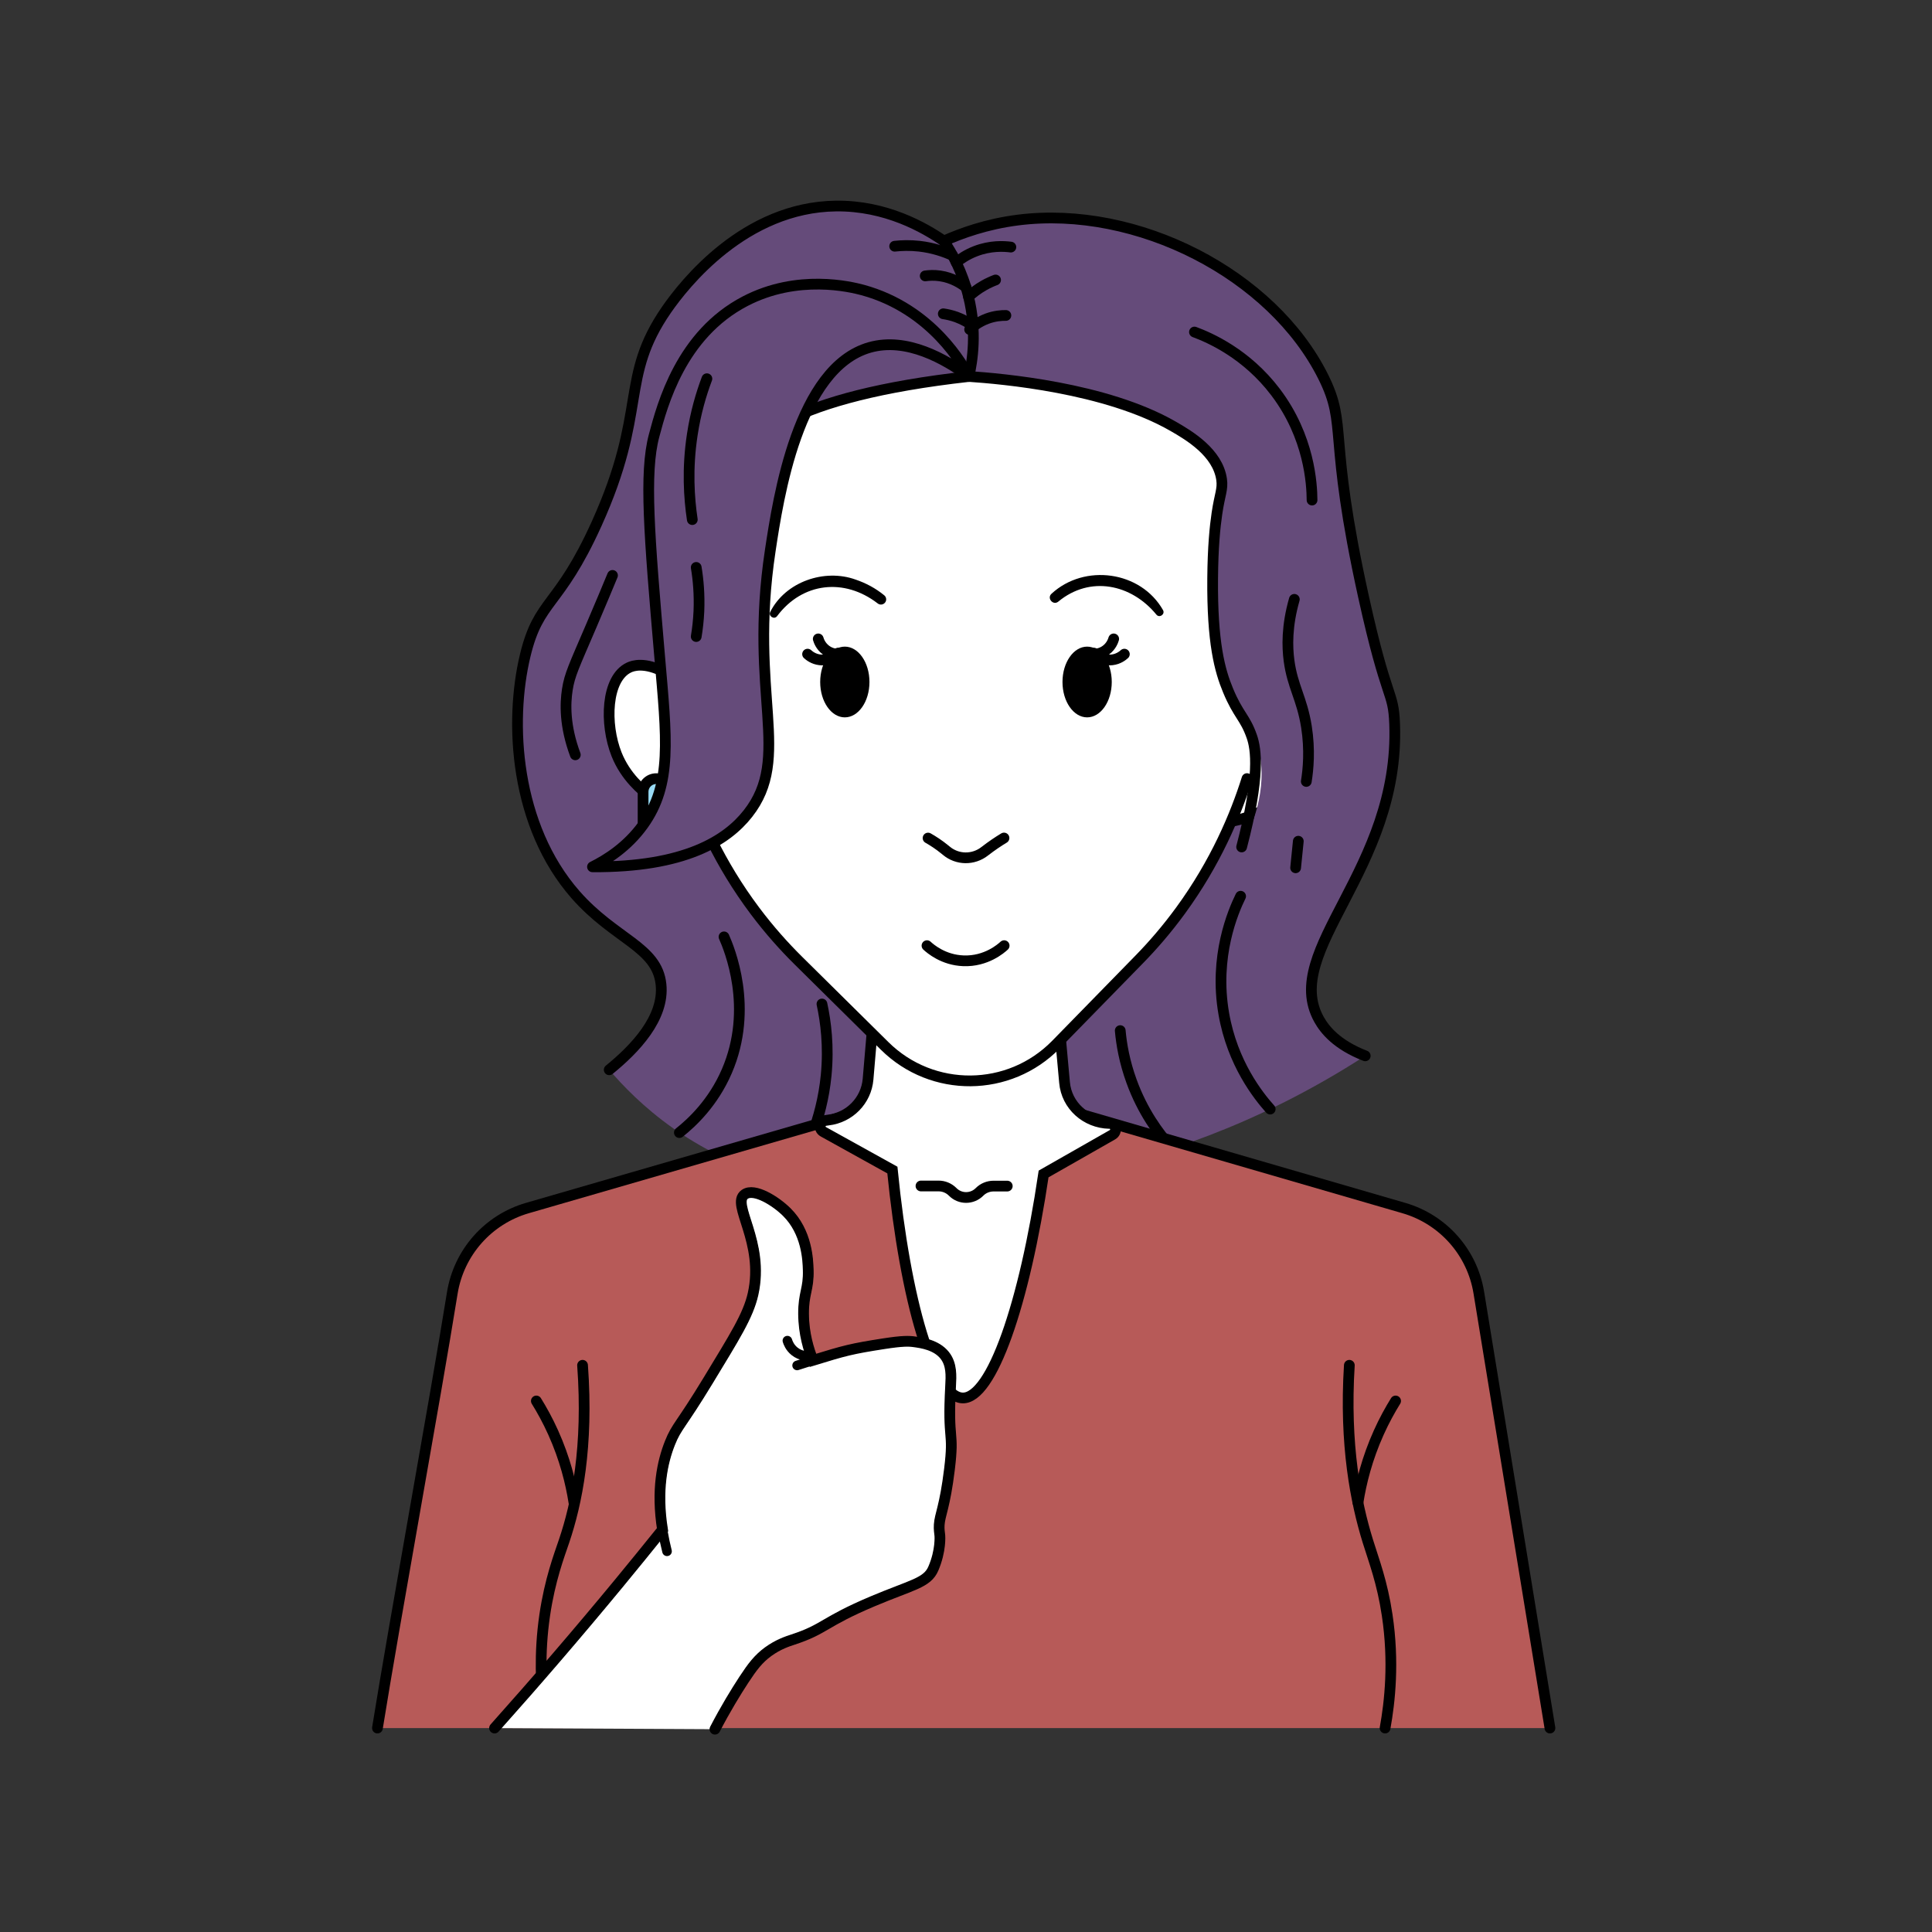 <?xml version="1.0" encoding="UTF-8"?> <svg xmlns="http://www.w3.org/2000/svg" xmlns:xlink="http://www.w3.org/1999/xlink" version="1.1" x="0px" y="0px" viewBox="0 0 360 360" style="enable-background:new 0 0 360 360;" xml:space="preserve"><rect x="0" y="0" width="360" height="360" fill="#333333" stroke="none"/> <style type="text/css"> .st0{fill:#654B7A;} .st1{fill:#654B7A;stroke:#000000;stroke-width:2;stroke-linecap:round;stroke-miterlimit:10;} .st2{fill:#B75A58;} .st3{fill:none;stroke:#000000;stroke-width:2;stroke-linecap:round;stroke-miterlimit:10;} .st4{fill:#FFFFFF;stroke:#000000;stroke-width:2;stroke-linecap:round;stroke-miterlimit:10;} .st5{fill:#FFFFFF;} .st6{fill:#98DAF4;stroke:#000000;stroke-width:2;stroke-linecap:round;stroke-miterlimit:10;} .st7{fill:none;stroke:#000000;stroke-width:2;stroke-linecap:round;stroke-linejoin:round;stroke-miterlimit:10;} .st8{fill:#654B7A;stroke:#000000;stroke-width:2;stroke-linecap:round;stroke-linejoin:round;stroke-miterlimit:10;} .st9{fill:none;stroke:#000000;stroke-width:1.788;stroke-linecap:round;stroke-miterlimit:10;} .st10{display:none;} .st11{display:inline;} </style> <g id="Layer_1"> <g> <path class="st0" d="M175.87,44.91c-3.59-2.48-10.78-6.63-20.09-6.52c-17.05,0.2-28.28,14.56-31.57,19.3 c-8.85,12.8-3.44,18.7-13.04,39.91c-7.11,15.71-10.76,13.98-13.3,24.52c-3.02,12.53-1.91,31.74,9.39,44.61 c7.35,8.36,15.18,9.68,15.91,16.7c0.66,6.27-4.88,12.03-9.65,15.91c2.43,2.85,6.38,7.01,12,10.96 c26.74,18.79,60.82,11.46,77.74,7.83c11.86-2.55,30.56-8.09,51.13-21.39c-5.29-2.06-7.53-4.84-8.61-6.78 c-7.16-12.87,15.09-27.92,14.09-55.04c-0.24-6.4-1.41-3.82-5.81-23.79c-6.74-30.59-2.88-31.65-7.49-40.91 C237.03,51.07,211.86,38.2,189.7,41C183.78,41.75,179.05,43.49,175.87,44.91z"></path> <path class="st1" d="M134.91,174.57c0.96,2.17,5.61,13.26,0.52,25.04c-2.52,5.83-6.42,9.51-8.84,11.43"></path> <path class="st1" d="M231.17,167c-1.4,2.86-5,11.21-3.13,21.91c1.61,9.24,6.45,15.3,8.64,17.75"></path> <path class="st1" d="M208.74,192.04c0.23,2.56,0.79,5.81,2.09,9.39c2.06,5.71,5.1,9.78,7.3,12.26"></path> <path class="st1" d="M153.16,187.08c0.71,3.27,1.31,7.87,0.78,13.3c-0.83,8.48-4.02,14.8-6.13,18.27"></path> <path class="st2" d="M288.81,322c-3.36-20.67-9.88-60.44-13.25-81.12c-1.22-7.52-6.66-13.66-13.98-15.78l-81.53-23.68L98.28,225.1 c-7.33,2.12-12.78,8.28-14,15.82c-3.31,20.56-10.64,60.52-13.95,81.08"></path> <g> <path class="st3" d="M288.81,322c-3.36-20.67-9.88-60.44-13.25-81.12c-1.22-7.52-6.66-13.66-13.98-15.78l-81.53-23.68 L98.28,225.1c-7.33,2.12-12.78,8.28-14,15.82c-3.31,20.56-10.64,60.52-13.95,81.08"></path> <path class="st4" d="M196.7,183.42h-33.44l-1.51,17.67c-0.34,3.99-3.46,7.16-7.45,7.62c-0.18,0.02-0.36,0.05-0.53,0.08 c-1.05,0.19-1.28,1.59-0.35,2.1c4.29,2.38,8.57,4.75,12.86,7.13c2.44,24.49,7.7,42.35,13.1,42.47 c5.39,0.13,11.49-17.44,15.08-41.74l0,0c4.28-2.44,8.55-4.87,12.83-7.31c0.97-0.55,0.63-2.07-0.49-2.11c-0.04,0-0.07,0-0.11,0 c-4.33-0.1-7.95-3.32-8.33-7.63L196.7,183.42z"></path> <g> <path class="st4" d="M234.59,125.33c3.85-2.03,6.08-1.27,6.78-0.96c4.56,1.97,5.05,10.64,3.05,16.37 c-1.65,4.73-4.98,7.42-6.19,8.37c-4.29,3.37-8.8,4.04-10.7,4.21"></path> <path class="st4" d="M124.01,125.33c-3.94-2.09-6.13-1.26-6.78-0.96c-4.33,2-4.58,10.57-2.34,16.19c1.69,4.23,4.75,6.7,6.37,8 c3.77,3.04,7.61,4.24,9.81,4.76"></path> </g> <g> <path class="st5" d="M212.2,178.86l-15.42,15.78c-8.73,8.93-23.05,9.05-31.93,0.27l-16.05-15.87 c-8.55-8.46-15.1-18.56-19.34-29.56c-2.35-6.11-4-12.49-4.88-19.03c-0.5-3.7-0.75-7.45-0.75-11.23v-9.52 c0-31.02,25.15-56.17,56.17-56.17h0c31.02,0,56.17,25.15,56.17,56.17v10.35c0,2.75-0.13,5.48-0.4,8.19 c-0.62,6.3-1.94,12.49-3.93,18.44C227.85,158.65,221.18,169.68,212.2,178.86z"></path> </g> <g> <g> <g> <path d="M195.95,110.62c6.14-5.65,16.6-4.25,20.76,3.06c0.44,0.79-0.68,1.54-1.24,0.84c-4.68-5.71-12.38-7.3-18.27-2.42 C196.24,112.9,195,111.45,195.95,110.62L195.95,110.62z"></path> </g> </g> <g> <g> <path d="M163.52,112.42c-6.19-4.76-14-3.93-18.73,2.4c-0.54,0.7-1.67-0.02-1.26-0.81c2.83-5.61,10.09-8.11,15.91-6.01 c1.94,0.66,3.71,1.61,5.33,2.93c0.41,0.34,0.48,0.95,0.14,1.36C164.56,112.72,163.93,112.77,163.52,112.42L163.52,112.42z"></path> </g> </g> <g> <g> <ellipse cx="202.57" cy="127.08" rx="4.59" ry="6.59"></ellipse> <path class="st3" d="M202.53,121.77c0.24,0.06,2.04,0.51,3.57-0.65c0.96-0.72,1.31-1.69,1.42-2.07"></path> <path class="st3" d="M203.83,121.7c0.17,0.18,1.5,1.47,3.4,1.25c1.19-0.14,1.99-0.79,2.28-1.06"></path> </g> <g> <ellipse cx="157.42" cy="127.08" rx="4.59" ry="6.59"></ellipse> <path class="st3" d="M157.46,121.77c-0.24,0.06-2.04,0.51-3.57-0.65c-0.96-0.72-1.31-1.69-1.42-2.07"></path> <path class="st3" d="M156.16,121.7c-0.17,0.18-1.5,1.47-3.4,1.25c-1.19-0.14-1.99-0.79-2.28-1.06"></path> </g> </g> </g> <path class="st3" d="M172.93,156.16c0.95,0.54,2.02,1.23,3.12,2.13c0.09,0.07,0.18,0.15,0.27,0.22c2.07,1.74,5.04,1.77,7.17,0.11 c0.02-0.01,0.03-0.02,0.05-0.04c1.24-0.96,2.43-1.76,3.54-2.43"></path> <path class="st3" d="M187.11,176.21c-0.54,0.5-3.35,2.99-7.6,2.82c-3.73-0.14-6.15-2.24-6.78-2.82"></path> <g> <path class="st3" d="M258.09,322c0.89-4.9,1.7-12.3,0.39-21.04c-0.92-6.16-2.45-10.07-3.61-13.81 c-2.21-7.13-4.37-17.86-3.44-32.75"></path> <path class="st3" d="M253.04,279.99c0.57-3.66,1.68-8.19,3.88-13.07c0.99-2.2,2.07-4.16,3.13-5.87"></path> </g> <g> <path class="st3" d="M101.36,318.56c-0.53-4.19-0.92-10.34,0.14-17.6c0.97-6.6,2.7-11.12,3.61-13.81 c2.37-7,4.55-17.54,3.44-32.75"></path> <path class="st3" d="M106.95,279.99c-0.57-3.66-1.68-8.19-3.88-13.07c-0.99-2.2-2.07-4.16-3.13-5.87"></path> </g> </g> <g> <path class="st3" d="M124.58,130.45c-0.5-3.7-0.75-7.45-0.75-11.23v-9.52c0-31.02,25.15-56.17,56.17-56.17h0 c31.02,0,56.17,25.15,56.17,56.17v10.35c0,2.75-0.13,5.48-0.4,8.19"></path> <path class="st3" d="M232.36,145.08c-2.16,6.86-5.85,15.64-12.36,24.56c-2.59,3.55-5.25,6.61-7.8,9.21l-15.42,15.78 c-8.73,8.93-23.05,9.05-31.93,0.27l-16.05-15.87c-2.65-2.62-5.42-5.7-8.13-9.31c-6.61-8.82-10.41-17.52-12.66-24.31"></path> </g> <path class="st3" d="M254.39,196.74c-5.29-2.06-7.53-4.84-8.61-6.78c-7.16-12.87,15.09-27.92,14.09-55.04 c-0.24-6.4-1.41-3.82-5.81-23.79c-6.74-30.59-2.88-31.65-7.49-40.91C237.03,51.07,211.86,38.2,189.7,41 c-5.91,0.75-10.65,2.49-13.83,3.91c-3.59-2.48-10.78-6.63-20.09-6.52c-17.05,0.2-28.28,14.56-31.57,19.3 c-8.85,12.8-3.44,18.7-13.04,39.91c-7.11,15.71-10.76,13.98-13.3,24.52c-3.02,12.53-1.91,31.74,9.39,44.61 c7.35,8.36,15.18,9.68,15.91,16.7c0.66,6.27-4.88,12.03-9.65,15.91"></path> <path class="st6" d="M122.29,156.16L122.29,156.16c-1.36,0-2.46-1.1-2.46-2.46v-6.15c0-1.36,1.1-2.46,2.46-2.46h0 c1.36,0,2.46,1.1,2.46,2.46v6.15C124.75,155.05,123.65,156.16,122.29,156.16z"></path> <path class="st0" d="M124.58,130.45c4.73-4.9,10.73-12.72,12.16-23.19c1.24-9.02-1.79-13.13-0.26-18.52 c1.93-6.81,10.91-14.87,44.07-18.59c7.85,0.35,24.14,1.75,36.92,8.66c8.94,4.84,9.96,9.02,10.16,10.57 c0.24,1.8-0.33,2.65-0.91,6.61c-0.38,2.56-0.73,6.19-0.76,11.79c-0.07,13.43,1.86,18.56,2.87,20.87c2.29,5.24,4.06,5.69,5.38,9.86 c2.26,7.17-0.31,14.36-2.84,19.3c17.81-11.84,21.08-20.74,20.66-26.74c-0.53-7.68-7.13-9.53-12.51-25.64 c-1.87-5.61-3.89-13.61-4.79-17.2c-1.6-6.33-2.78-11.77-6.69-17.99c0,0-1.48-2.71-3.65-4.98c-22.74-23.69-59.24-13.57-61.04-13.04 c-5.52,1.62-26.94,7.92-37.83,30C114.19,105.19,123.17,127.17,124.58,130.45z"></path> <path class="st7" d="M124.58,130.45c4.73-4.9,10.73-12.72,12.16-23.19c1.24-9.02-1.79-13.13-0.26-18.52 c1.93-6.81,10.91-14.87,44.07-18.59c6.02,0.41,25.49,2.06,38.04,9.28c2.98,1.71,8.32,4.88,9.04,9.91 c0.26,1.84-0.35,2.78-0.87,6.33c-0.38,2.57-0.75,6.28-0.8,12.11c-0.1,12.02,1.33,17.17,2.87,20.87c1.91,4.61,3.17,4.98,4.43,8.61 c0.81,2.32,1.57,7.33-1.9,20.56"></path> <path class="st8" d="M180.55,70.15c-4.41-3.23-11.6-7.37-18.5-5.41c-13.36,3.79-17.04,28.04-18.52,37.83 c-4.07,26.83,4.14,38.48-4.17,49.04c-3.94,5.01-11.79,10.02-28.96,9.91c2.66-1.33,6.47-3.69,9.44-7.82 c5.46-7.6,4.39-16.08,3.08-31.31c-1.96-22.74-2.9-34.25-1.04-41.22c1.54-5.78,5.01-18.82,16.96-25.04 c9.82-5.12,19.72-2.68,21.91-2.09C173.77,57.59,179.59,68.32,180.55,70.15z"></path> <path class="st3" d="M175.87,44.91c1.5,2.21,3.47,5.71,4.6,10.38c1.58,6.48,0.75,11.93,0.07,14.86"></path> <path class="st1" d="M177.5,47.6c-1.45-0.66-3.56-1.42-6.18-1.72c-1.79-0.2-3.35-0.14-4.61,0"></path> <path class="st1" d="M180,53.53c-0.82-0.66-2.49-1.78-4.84-2.12c-1.08-0.16-2.03-0.1-2.76,0"></path> <path class="st1" d="M175.77,58.47c0.7,0.1,1.54,0.28,2.46,0.61c1.33,0.49,2.36,1.12,3.08,1.66"></path> <path class="st1" d="M178.17,48.9c0.82-0.67,2.01-1.48,3.59-2.09c2.79-1.08,5.28-0.94,6.6-0.77"></path> <path class="st1" d="M180.47,55.29c0.71-0.66,1.66-1.42,2.88-2.11c0.77-0.44,1.5-0.76,2.16-1.01"></path> <path class="st1" d="M180.68,61.39c0.6-0.56,1.67-1.41,3.22-2c1.45-0.54,2.73-0.62,3.53-0.61"></path> <path class="st1" d="M222.57,61.87c2.89,1.07,9.71,4.05,15.13,11.22c6.31,8.35,6.76,17.13,6.78,20.09"></path> <path class="st1" d="M241.18,111.68c-1.44,5.01-1.32,8.88-0.99,11.39c0.65,4.9,2.4,7.01,3.25,12.37 c0.68,4.32,0.33,7.94-0.03,10.17"></path> <path class="st1" d="M241.92,156.75c-0.17,1.65-0.33,3.3-0.5,4.95"></path> <path class="st1" d="M131.72,70.57c-1.06,2.81-2.1,6.31-2.72,10.4c-0.98,6.39-0.6,11.88,0,15.85"></path> <path class="st1" d="M129.73,105.73c0.38,2.28,0.63,5.04,0.5,8.17c-0.08,1.71-0.26,3.29-0.5,4.71"></path> <path class="st1" d="M114.13,107.22c-0.82,1.99-2.2,5.3-3.96,9.41c-3.19,7.45-4.03,9.09-4.46,11.89 c-0.4,2.59-0.53,6.72,1.49,12.13"></path> <path class="st4" d="M187.69,221.01h-2.56c-0.98,0-1.93,0.39-2.62,1.09l0,0c-1.38,1.38-3.61,1.38-4.98,0l-0.02-0.02 c-0.7-0.7-1.64-1.09-2.62-1.09h-3.28"></path> </g> <g> <path class="st4" d="M133.22,322.21c2-3.85,3.9-6.94,5.39-9.22c1.58-2.41,2.7-3.89,4.52-5.22c1.92-1.4,3.69-1.95,4.63-2.26 c6.05-1.99,5.58-3.22,14.85-7.13c7.29-3.08,10.15-3.4,11.3-6.09c1.45-3.37,1.22-6.13,1.22-6.13c-0.05-0.58-0.18-1.12-0.12-2.05 c0.13-1.93,1.05-3.3,1.91-10.34c0.91-7.48-0.37-4.81,0.21-15.49c0.1-1.91,0.25-4.05-1.12-5.76c-1.55-1.92-4.24-2.3-5.61-2.49 c-1.03-0.15-2.2-0.19-5.7,0.35c-6.09,0.95-7.25,1.27-13.21,3.1c-0.78-1.93-1.74-4.95-1.76-8.68c-0.02-3.85,0.98-4.58,0.87-8.17 c-0.06-1.85-0.22-7.03-4-10.78c-2.02-2.01-6.04-4.56-7.83-3.3c-2.61,1.83,3.73,8.83,1.55,18.56c-0.91,4.06-3.47,8.04-8.37,16.13 c-5.14,8.47-5.86,8.49-7.11,11.62c-1.4,3.51-2.57,8.75-1.39,16.18l0,0c-2.65,3.3-5.35,6.61-8.09,9.94 c-7.74,9.38-15.49,18.38-23.21,27.02"></path> <path class="st9" d="M124.29,289.06c-2.41-9.6-1.07-16.08,0.57-20.19c1.25-3.13,1.97-3.15,7.11-11.62 c4.9-8.09,7.46-12.07,8.37-16.13c2.19-9.73-4.16-16.73-1.55-18.56c1.79-1.25,5.8,1.3,7.83,3.3c3.78,3.75,3.94,8.93,4,10.78 c0.11,3.59-0.89,4.32-0.87,8.17c0.02,3.73,0.97,6.75,1.76,8.68"></path> <path class="st9" d="M133.22,322.21c2-3.85,3.9-6.94,5.39-9.22c1.58-2.41,2.7-3.89,4.52-5.22c1.92-1.4,3.69-1.95,4.63-2.26 c6.05-1.99,5.58-3.22,14.85-7.13c7.29-3.08,10.15-3.4,11.3-6.09c1.45-3.37,1.22-6.13,1.22-6.13c-0.05-0.58-0.18-1.12-0.12-2.05 c0.13-1.93,1.05-3.3,1.91-10.34c0.91-7.48-0.37-4.81,0.21-15.49c0.1-1.91,0.25-4.05-1.12-5.76c-1.55-1.92-4.24-2.3-5.61-2.49 c-1.03-0.15-2.2-0.19-5.7,0.35c-6.09,0.95-7.25,1.27-13.21,3.1c-1.26,0.39-2.29,0.73-2.96,0.95"></path> <path class="st9" d="M123.47,285.05c-2.65,3.3-5.35,6.61-8.09,9.94c-7.74,9.38-15.49,18.38-23.21,27.02"></path> <path class="st9" d="M150.92,252.68c-0.32,0.02-1.68,0.08-2.88-0.89c-0.89-0.72-1.21-1.62-1.32-1.98"></path> </g> </g> <g id="Layer_4" class="st10"> <g class="st11"> <path class="st5" d="M302.56,322c0.84-21.04,1.68-42.16,2.51-63.2c3.57-2.8,6.29-5.47,8.22-7.53c4.75-5.1,4.51-6.34,11.64-16.55 c0.49-0.7,1.52-2.16,2.17-4.34c0.78-2.59,0.59-4.73,0.53-5.55c-0.14-1.97,0.63-6.77,2.16-16.37c1.29-8.05,1.62-8.07,2.46-13.92 c0.8-5.53,1.17-10.09,1.35-13.13c-0.24-0.27-1.02-1.1-2.28-1.26c-1.26-0.16-2.19,0.45-2.74,0.8c-1.52,0.99-2.11,2.48-2.31,3.09 l0,0c-0.04-1.7-0.19-3.63-0.58-5.65c-0.17-0.87-0.51-2.38-1.58-2.78c-1.11-0.41-2.4,0.6-2.98,1.05c-2.36,1.84-2.99,4.72-3.19,6.14 c-1.47-0.83-4.51,0.97-5.93,3.38c-0.67,1.14-0.83,2.19-1.12,4.23c-0.33,2.28-0.32,4.18-0.26,5.45l0,0.01 c-1.21-0.24-2.89,0.38-3.91,1.01c-1.56,0.97-2.37,2.42-3.16,4.36c-1.43,3.48-1.66,5.69-2.37,8.8c-0.91,4.02-1.99,8.61-5.08,13.14 c-0.59,0.87-1.6,2.35-3.28,4.01c-2.96,2.93-5.42,3.71-9.22,8.64c-2.4,3.12-6.44,8.36-8.28,15.76c-2.03,8.16,0.63,10.84-0.09,22.81 c-0.24,4.03-0.7,6.3-2.6,15.79c-0.9,4.49-4.62,23.04-6.36,31.77 M303.09,259.16c-1.08,0.26-2.24,0.49-3.46,0.69 c-1.78,0.29-3.45,0.46-4.99,0.55"></path> <g> <path class="st3" d="M266.29,322c1.74-8.73,5.47-27.28,6.36-31.77c1.9-9.5,2.36-11.76,2.6-15.79 c0.72-11.98-1.94-14.65,0.09-22.81c1.84-7.4,5.87-12.64,8.28-15.76c3.8-4.94,6.27-5.71,9.22-8.64c1.67-1.66,2.68-3.15,3.28-4.01 c3.08-4.52,4.17-9.12,5.08-13.14c0.7-3.11,0.94-5.32,2.37-8.8c0.8-1.94,1.6-3.39,3.16-4.36c1.29-0.8,3.61-1.59,4.74-0.65 c1.06,0.89,0.48,2.83-0.68,7.73c-2.25,9.46-1.53,9.84-3.53,15.87c-0.95,2.88-1.91,5.23-2.63,6.87"></path> <path class="st3" d="M310.63,195.89c-0.06-1.27-0.07-3.16,0.26-5.45c0.29-2.04,0.45-3.08,1.12-4.23 c1.41-2.41,4.45-4.21,5.93-3.38c0.65,0.37,0.85,1.16,1.06,2.36c0.95,5.43,0.57,8.33,0.57,8.33c-1.28,9.84-0.65,7.33-1.48,12.33 c-1.46,8.71-2.9,13.43-3.48,15.26c-0.38,1.21-0.73,2.2-0.97,2.88"></path> <path class="st3" d="M317.94,182.84c0.2-1.42,0.83-4.3,3.19-6.14c0.58-0.45,1.88-1.47,2.98-1.05c1.07,0.4,1.41,1.91,1.58,2.78 c1.25,6.52,0.12,12.12,0.12,12.12c-1.48,7.38,0,4.27-2,16.04c-0.71,4.19-1.77,9.66-3.33,16.05"></path> <path class="st3" d="M326.27,184.06c0.2-0.61,0.79-2.11,2.31-3.09c0.54-0.35,1.48-0.96,2.74-0.8c1.26,0.16,2.05,0.99,2.28,1.26 c-0.18,3.03-0.55,7.6-1.35,13.13c-0.85,5.85-1.18,5.86-2.46,13.92c-1.53,9.6-2.3,14.4-2.16,16.37c0.06,0.82,0.25,2.96-0.53,5.55 c-0.65,2.17-1.68,3.64-2.17,4.34c-7.13,10.2-6.89,11.45-11.64,16.55c-1.93,2.07-4.65,4.73-8.22,7.53 c-0.84,21.04-1.68,42.16-2.51,63.2"></path> </g> </g> <g class="st11"> <g> <path class="st5" d="M91.63,300.06c-1.59-6.84-3.32-9.85-4.81-18.48c-0.92-5.3-0.94-8.06-1.44-14.45 c-0.47-6-1.32-14.67-2.99-25.39c0.6-0.08,1.65-0.3,2.63-1.07c0,0,0.38-0.29,0.69-0.66c1.52-1.84,1.34-4.27,1.32-5.96 c-0.01-0.97-0.16-4.04-3.14-8.75c-3.57-5.63-5.87-5.19-10.04-11.48c-1.89-2.85-2.74-4.94-2.99-7.29 c-0.24-2.34,0.19-4.29,0.57-5.53c1.02-1.26,1.39-2.76,0.85-3.83c-0.99-1.97-4.48-1.34-4.82-1.28c-3.43,0.66-5.01,4.03-5.11,4.25 c-0.05,0.11-0.1,0.24-0.15,0.38c-0.81,2.34-0.48,4.35-0.21,6.01c0.25,1.57,0.52,3.74,0.7,6.58c-1.8-1.33-3.62-2.74-5.45-4.23 c-6.51-5.31-12.05-10.77-16.73-16.03c2.73,3.18,4.97,5.54,6.18,6.68c2.65,2.51,2.78,1.98,5.82,4.9c3.47,3.34,3.96,4.67,6.23,6.42 c0.95,0.73,2.25,1.55,3.95,2.24c0,0,0,0.01,0,0.01l3.32,18.04l-3.35-1.77c-2.09-2.65-4.71-4.1-6.13-4.85 c-2.77-1.48-3.04-0.87-8.96-3.3l0.62,0.51l-6.27-3.31c-2.84-4.3-4.52-7.67-4.68-8.19c-0.2-0.68-0.38-1.42-0.38-1.42c0,0,0,0,0,0 c-0.22-1.04-0.23-1.82-0.68-4.13l7.16,3.25c-2.02-1.46-3.38-2.89-4.24-3.88c-1.84-2.14-3.55-4.9-5-7.57l10.23,5.35 c-6.42-5.3-9.75-9.43-11.62-12.33c-0.44-0.68-2.1-2.83-5.41-7.13c-1.65-2.14-2.38-3.06-3.68-3.63c-1.76-0.77-3.66-0.5-5.2,0.01 c-1.29,0.43-1.78,2-0.97,3.09c2.46,3.32,4.92,6.64,7.38,9.96c1.1,3.13,2.13,6.06,3.23,9.19c0.13,3.58,0.27,7.17,0.4,10.75 c2.6,4.45,5.74,9.83,8.34,14.28c1.4,0.84,2.82,1.75,4.27,2.75c6.49,4.47,11.53,9.32,15.35,13.68c0.67,5.26,1.3,12.85,0.86,21.97 c-0.38,7.95-1.41,13.7-2.1,17.77c-1.49,8.83-3.39,21.73-4.97,38.79c14.42,0.31,28.84,0.61,43.27,0.92 C93.95,312.37,92.78,305,91.63,300.06z"></path> <path class="st5" d="M37.35,187.21c-0.7-1.76-0.91-2.89-2.13-3.9c-2.18-1.81-5.46-1.48-7.89-0.91l13.19,10.47 C39.3,191.21,38.2,189.35,37.35,187.21z"></path> </g> <path class="st3" d="M47.59,221.25c5.91,2.43,6.18,1.82,8.96,3.3c1.82,0.97,5.65,3.09,7.75,7.44c0.79,1.63,1.11,3.12,1.26,4.11"></path> <path class="st3" d="M52.98,321.07c0.46-24.28,1.38-34.37,2.21-38.85c0.19-1.01,1.09-5.65,1.7-12.09c0.17-1.76,0.31-3.65,0.4-5.68 c0.44-9.12-0.19-16.7-0.86-21.97c-3.82-4.36-8.86-9.21-15.35-13.68c-1.37-0.94-2.71-1.81-4.04-2.61 c-2.68-4.58-5.91-10.11-8.58-14.69c-0.2-5.39-0.41-10.78-0.61-16.17c-0.05-1.46,1.43-2.52,2.77-1.92c0.77,0.34,1.54,0.82,2.24,1.5 c0.92,0.9,1.68,2.14,2.92,7.78c0.87,3.97,0.82,4.85,1.1,6.15c0,0,0,0,0,0c0,0,0.18,0.74,0.38,1.42c0.15,0.52,1.84,3.88,4.68,8.19"></path> <path class="st3" d="M28.07,201.02l-4.75-13.1c-0.47-1.3,0.48-2.69,1.86-2.69c0.84,0,1.73,0.15,2.58,0.6 c1.63,0.86,2.32,2.41,2.82,3.49c1.62,3.51,4.79,10.39,8.54,14.75c0.86,1,2.23,2.42,4.24,3.88"></path> <path class="st3" d="M24.63,191.55c-2.39-3.22-4.78-6.45-7.17-9.67c-0.81-1.09-0.32-2.67,0.97-3.09c1.55-0.51,3.44-0.78,5.2-0.01 c1.3,0.57,2.03,1.48,3.68,3.63c3.32,4.3,4.97,6.45,5.41,7.13c1.86,2.9,5.19,7.03,11.62,12.33"></path> <path class="st3" d="M27.32,182.4c2.44-0.57,5.71-0.9,7.89,0.91c1.23,1.01,1.43,2.14,2.13,3.9c2.23,5.61,6.16,9.33,9.35,12.35 c2.65,2.51,2.78,1.98,5.82,4.9c3.47,3.34,3.96,4.67,6.23,6.42c1.73,1.33,4.54,2.94,9.01,3.6"></path> <path class="st3" d="M62.7,213.13c-0.24-1.6-0.53-3.86-0.7-6.59c-0.29-4.57,0.03-5.64,0.37-6.38c0.1-0.22,1.68-3.59,5.11-4.25 c0.34-0.07,3.83-0.69,4.82,1.28c0.54,1.07,0.17,2.57-0.85,3.83c-0.38,1.24-0.81,3.19-0.57,5.53c0.24,2.34,1.1,4.43,2.99,7.29 c4.17,6.29,6.47,5.85,10.04,11.48c2.98,4.7,3.13,7.78,3.14,8.75c0.02,1.69,0.2,4.12-1.32,5.96c-1.27,1.54-2.31,1-6.2,2.98 c-3.12,1.59-3.41,2.43-5.53,2.98c-2.08,0.54-3.97,0.3-5.25,0"></path> <path class="st3" d="M82.39,241.74c0.72,10.39,1.63,19.02,2.4,25.39c0.78,6.48,1.22,10.03,2.14,15.13 c1.8,9.92,3.1,12.57,4.55,20.48c0.82,4.45,1.77,10.99,2,19.19"></path> </g> </g> </svg> 